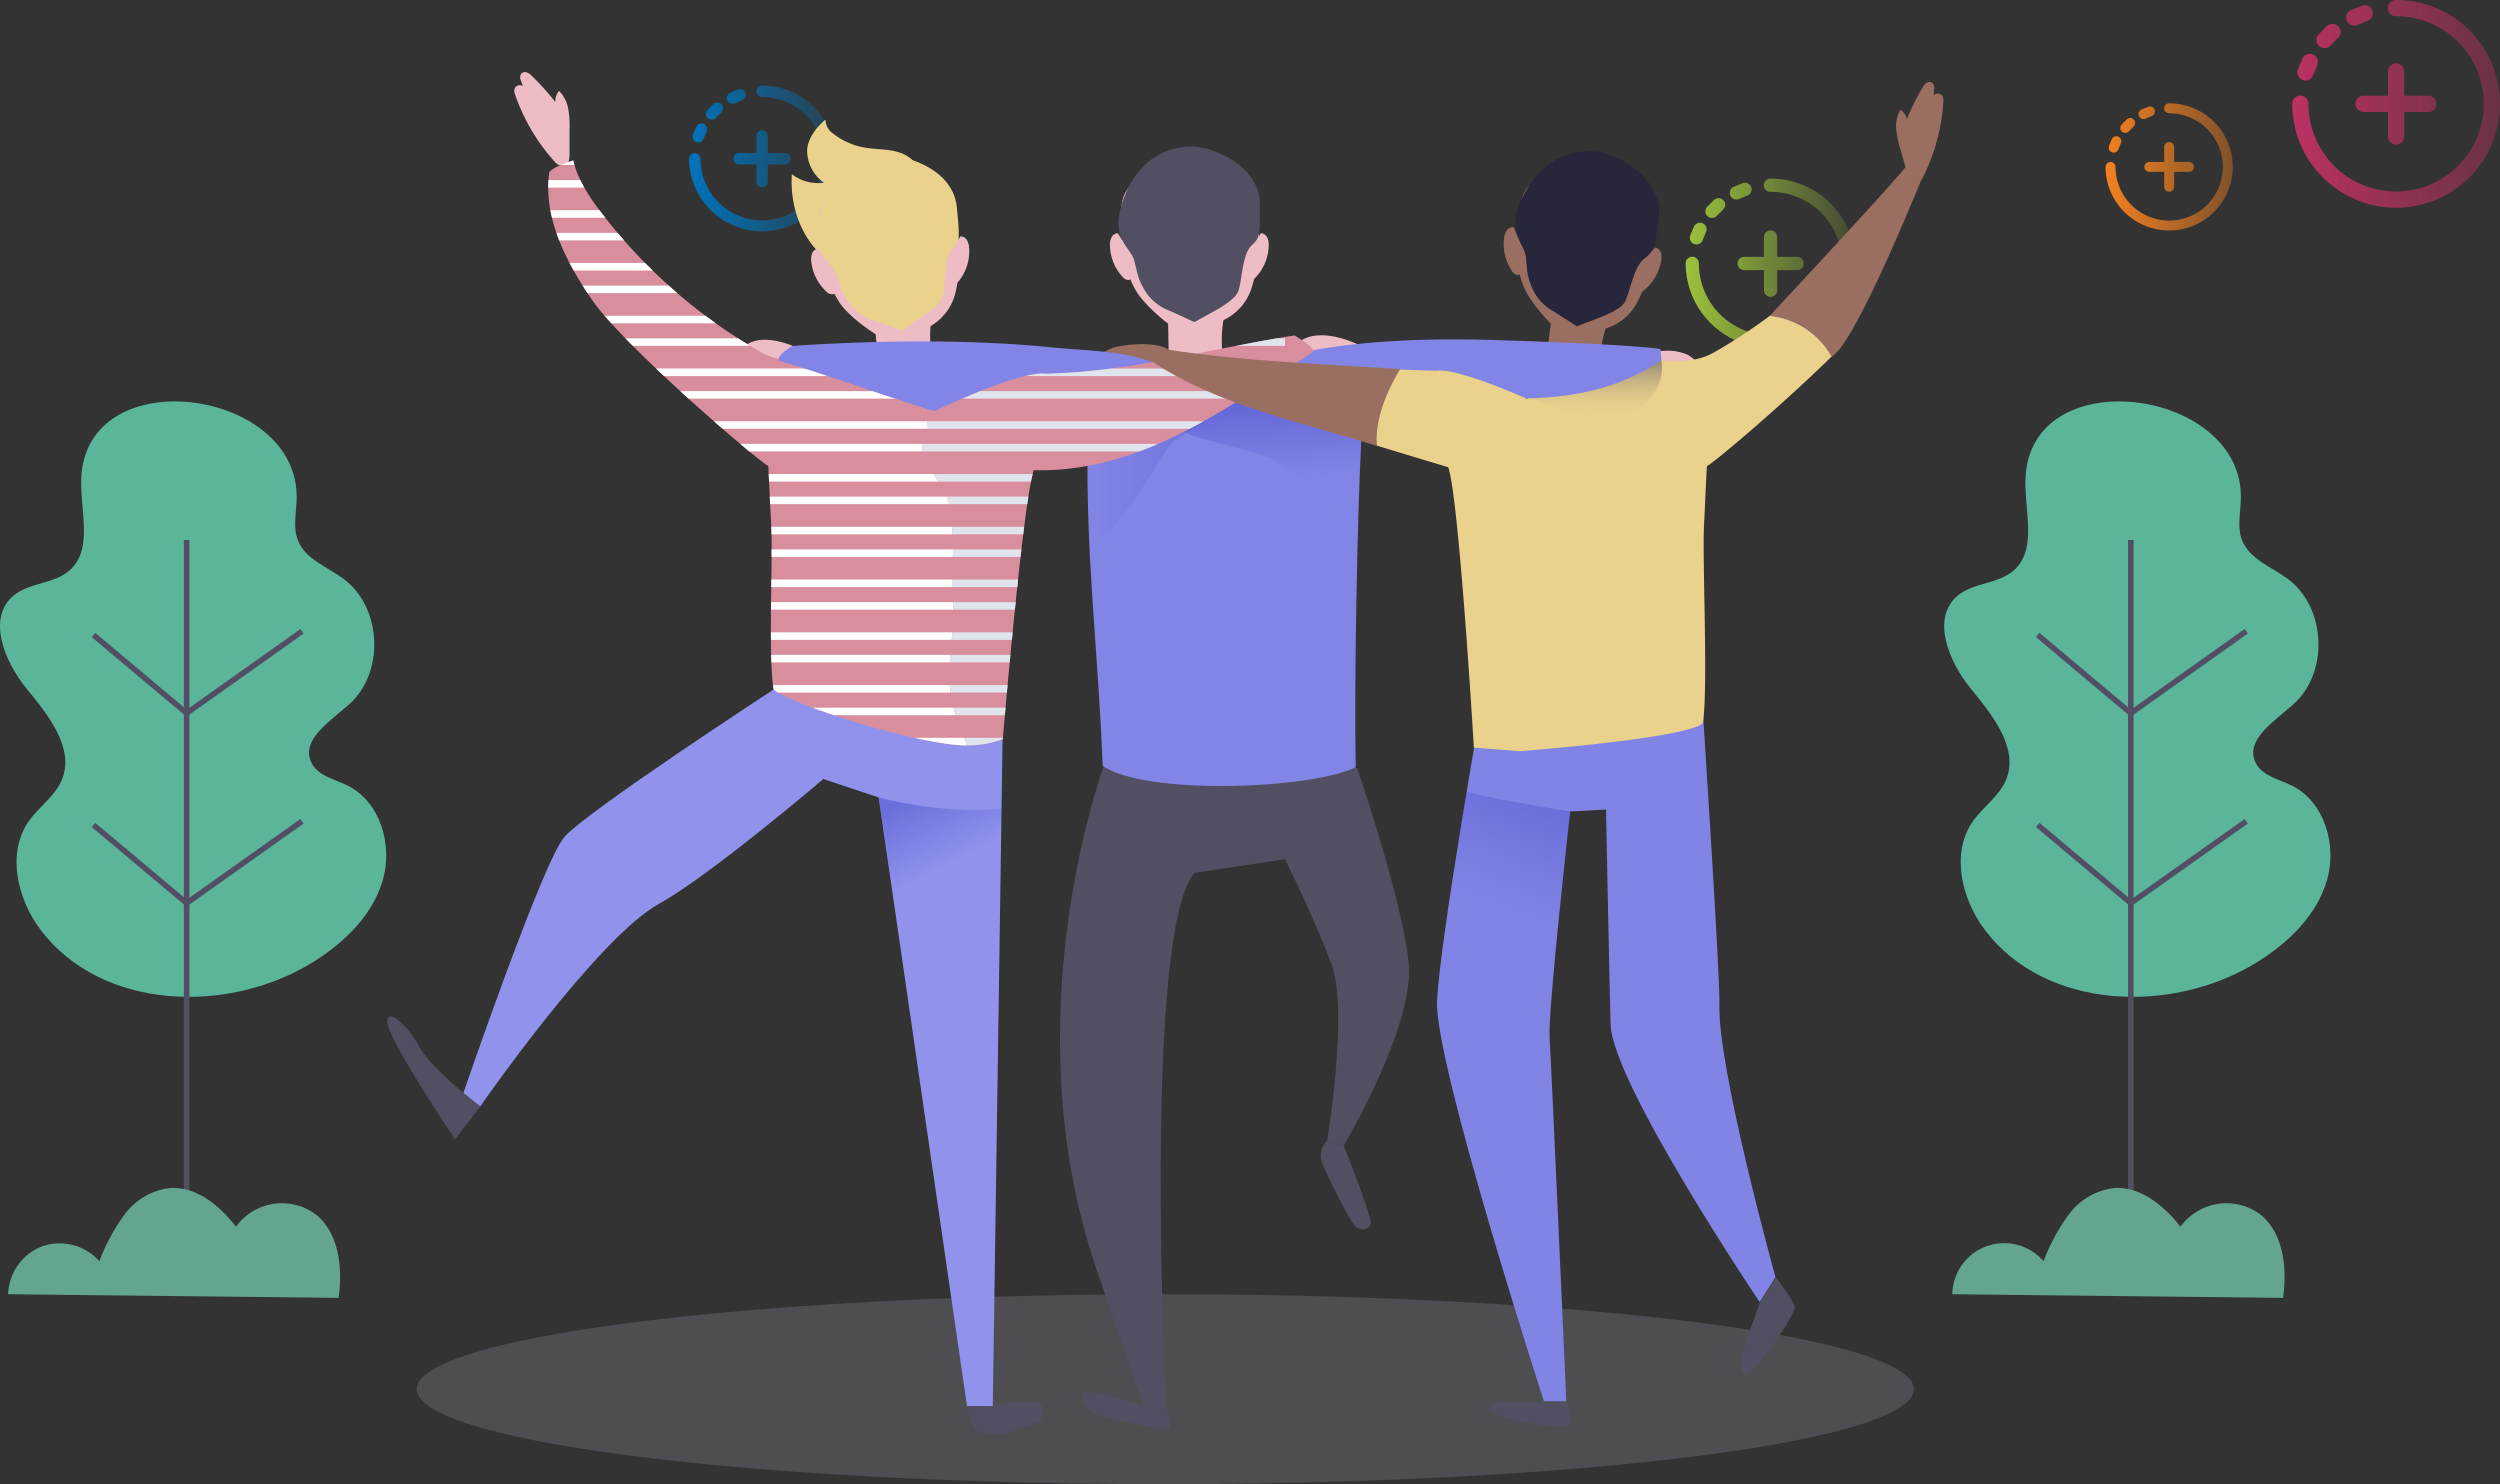 <svg xmlns="http://www.w3.org/2000/svg" xmlns:xlink="http://www.w3.org/1999/xlink" viewBox="0 0 750.056 445.287">
  <rect x="0" y="0" width="750.056" height="445.287" fill="#333333" stroke="none"/>
  <defs>
    <style>
      .cls-1 {
        fill: none;
      }

      .cls-2 {
        fill: #9b6e62;
      }

      .cls-3 {
        fill: #eebcc5;
      }

      .cls-4 {
        fill: url(#linear-gradient);
      }

      .cls-5 {
        fill: url(#linear-gradient-2);
      }

      .cls-6 {
        fill: #ead18c;
      }

      .cls-7 {
        fill: #bcbace;
        opacity: 0.2;
      }

      .cls-8 {
        fill: #28263a;
      }

      .cls-9 {
        fill: #8284e5;
      }

      .cls-10 {
        fill: #9092ec;
      }

      .cls-11 {
        fill: url(#linear-gradient-3);
      }

      .cls-12 {
        fill: #524f63;
      }

      .cls-13 {
        fill: #d98e9d;
      }

      .cls-14 {
        fill: url(#linear-gradient-4);
      }

      .cls-15 {
        clip-path: url(#clip-path);
      }

      .cls-16 {
        fill: #fff;
      }

      .cls-17 {
        fill: #8385e6;
      }

      .cls-18 {
        fill: url(#linear-gradient-5);
      }

      .cls-19 {
        fill: url(#linear-gradient-6);
      }

      .cls-20 {
        clip-path: url(#clip-path-2);
      }

      .cls-21 {
        fill: #e0e4ed;
      }

      .cls-22 {
        fill: url(#linear-gradient-7);
      }

      .cls-23 {
        fill: #5bb59b;
      }

      .cls-24 {
        fill: #63a590;
      }

      .cls-25 {
        fill: url(#linear-gradient-8);
      }

      .cls-26 {
        fill: url(#linear-gradient-9);
      }
    </style>
    <linearGradient id="linear-gradient" y1="0.504" x2="1" y2="0.504" gradientUnits="objectBoundingBox">
      <stop offset="0" stop-color="#0073bc"/>
      <stop offset="1" stop-color="#0073bc" stop-opacity="0.22"/>
    </linearGradient>
    <linearGradient id="linear-gradient-2" y1="0.504" x2="1" y2="0.504" gradientUnits="objectBoundingBox">
      <stop offset="0" stop-color="#9cc23c"/>
      <stop offset="1" stop-color="#9cc23c" stop-opacity="0.149"/>
    </linearGradient>
    <linearGradient id="linear-gradient-3" x1="0.556" y1="0.258" x2="0.481" y2="-0.058" gradientUnits="objectBoundingBox">
      <stop offset="0" stop-color="#484ec2" stop-opacity="0"/>
      <stop offset="1" stop-color="#444bcc" stop-opacity="0.502"/>
    </linearGradient>
    <linearGradient id="linear-gradient-4" x1="0.511" y1="1.136" x2="0.496" y2="-0.119" gradientUnits="objectBoundingBox">
      <stop offset="0" stop-color="#ead18c" stop-opacity="0"/>
      <stop offset="1" stop-color="#524f63" stop-opacity="0.702"/>
    </linearGradient>
    <clipPath id="clip-path">
      <path id="Pfad_33190" data-name="Pfad 33190" class="cls-1" d="M226.494,223.538c-12.99.453-53.218-12.2-58.2-16.762-1.676-10.057-.151-39.289-.721-49.48-.318-5.448-.57-12.085-.872-17.533-4.207-2.464-43.714-36.406-53.051-50.117-7.677-11.281-14.6-24.606-12.638-38.1,1.559-1.676,5.029-2.782,7.174-3.486,1.391,5.867,4.844,11.012,8.515,15.789a160.359,160.359,0,0,0,47.771,41.72c9.873,5.615,22.779.939,34.026-.62,5.833-.821,11.733,2.665,16.762,5.582,6.034,3.453,5.833,13.225,6.7,20.114,2.112,17.432,2.833,35,3.553,52.548C226.276,201.161,225.756,205.637,226.494,223.538Z" transform="translate(-100.679 -48.06)"/>
    </clipPath>
    <linearGradient id="linear-gradient-5" x1="0.54" y1="0.599" x2="0.495" y2="0.07" xlink:href="#linear-gradient-3"/>
    <linearGradient id="linear-gradient-6" x1="0" y1="0.5" x2="0.999" y2="0.5" xlink:href="#linear-gradient-3"/>
    <clipPath id="clip-path-2">
      <path id="Pfad_33196" data-name="Pfad 33196" class="cls-1" d="M181.2,202.36a28.847,28.847,0,0,0,10.56-1.861s6.051-71.422,9.3-80.674c31.462.788,57.627-18.153,83.808-35.552.134-1.676-4.09-3.838-5.481-4.894-26.685,4.09-47.855,10.811-74.841,11.5-6.235-.972-27.389,8.28-33.021,11.163-5.28,2.7-.536,2.229-3.034,7.61-3.57,7.677,5.381,12.135,7.14,20.416,1.911,9.018.788,18.438,1.19,27.606C177.665,176.413,171.714,182.33,181.2,202.36Z" transform="translate(-167.663 -79.38)"/>
    </clipPath>
    <linearGradient id="linear-gradient-7" x1="0.473" y1="0.646" x2="0.693" y2="-0.168" xlink:href="#linear-gradient-3"/>
    <linearGradient id="linear-gradient-8" y1="0.504" x2="1" y2="0.504" gradientUnits="objectBoundingBox">
      <stop offset="0" stop-color="#f48120"/>
      <stop offset="1" stop-color="#f48120" stop-opacity="0.4"/>
    </linearGradient>
    <linearGradient id="linear-gradient-9" y1="0.504" x2="1" y2="0.504" gradientUnits="objectBoundingBox">
      <stop offset="0" stop-color="#bb3163"/>
      <stop offset="1" stop-color="#bb3163" stop-opacity="0.4"/>
    </linearGradient>
  </defs>
  <g id="Gruppe_961" data-name="Gruppe 961" transform="translate(-275.271 -12887.42)">
    <g id="Gruppe_955" data-name="Gruppe 955">
      <path id="Pfad_33169" data-name="Pfad 33169" class="cls-2" d="M276.495,64.056c-.939-1.676-.972-2.363-1.911-4.056a2.363,2.363,0,0,0-2.045,1.106,5.146,5.146,0,0,0-.738,2.313,14.2,14.2,0,0,0,2.363,9.705,2.364,2.364,0,0,0,1.592,1.224c1.224.1,1.861-1.425,1.978-2.632a16.175,16.175,0,0,0-.972-7.14" transform="translate(454.714 12895.57)"/>
      <path id="Pfad_33172" data-name="Pfad 33172" class="cls-2" d="M344.966,60.287c-.553-1.978-1.123-3.939-1.676-5.917a30.385,30.385,0,0,1-1.307-6.068,10.057,10.057,0,0,1,1.24-5.984,4.71,4.71,0,0,1,1.961,2.849,71.516,71.516,0,0,1,4.593-9.3A4.107,4.107,0,0,1,351,34.323a1.542,1.542,0,0,1,1.844,0,2.364,2.364,0,0,1,.486,2.028l-.134,1.676a1.676,1.676,0,0,1,2.715.335,3.353,3.353,0,0,1,.2,1.676,58.516,58.516,0,0,1-5.984,22.327,5.93,5.93,0,0,1-.687,1.123,2.7,2.7,0,0,1-2.648.771C345.854,63.891,345.234,61.209,344.966,60.287Z" transform="translate(502.2 12878.002)"/>
      <path id="Pfad_33173" data-name="Pfad 33173" class="cls-3" d="M111.17,58.046V51.894a29.535,29.535,0,0,0-.386-6.2,10.057,10.057,0,0,0-2.766-5.414,4.777,4.777,0,0,0-1.106,3.352A70.4,70.4,0,0,0,99.973,35.9,4.274,4.274,0,0,0,98.4,34.747a1.576,1.576,0,0,0-1.794.436,2.38,2.38,0,0,0,0,2.1l.57,1.542a1.676,1.676,0,0,0-2.548,1.039,3.352,3.352,0,0,0,.268,1.676,58.347,58.347,0,0,0,11.733,19.879,4.559,4.559,0,0,0,.972.905,2.648,2.648,0,0,0,2.749,0C111.3,61.75,111.17,59,111.17,58.046Z" transform="translate(334.973 12874.416)"/>
      <path id="Pfad_33198" data-name="Pfad 33198" class="cls-3" d="M205.968,64.825c-1.157-1.542-1.291-2.213-2.464-3.755a2.363,2.363,0,0,0-1.877,1.391,5.28,5.28,0,0,0-.4,2.4,14.4,14.4,0,0,0,3.721,9.269,2.38,2.38,0,0,0,1.76.989c1.207,0,1.676-1.676,1.576-2.9a15.94,15.94,0,0,0-1.978-6.923" transform="translate(407.054 12896.294)"/>
      <path id="Pfad_33199" data-name="Pfad 33199" class="cls-3" d="M227.715,64.825c1.157-1.542,1.291-2.213,2.464-3.755a2.363,2.363,0,0,1,1.877,1.391,5.28,5.28,0,0,1,.4,2.4,14.314,14.314,0,0,1-3.721,9.269,2.38,2.38,0,0,1-1.676.989c-1.207,0-1.676-1.676-1.576-2.9a15.94,15.94,0,0,1,1.978-6.923" transform="translate(423.457 12896.294)"/>
      <path id="button" class="cls-4" d="M43.867,21.934A21.934,21.934,0,0,1,0,21.934a1.714,1.714,0,0,1,3.427,0A18.506,18.506,0,1,0,21.934,3.427a1.714,1.714,0,0,1,0-3.427A21.922,21.922,0,0,1,43.867,21.934ZM13.743,5.295l2.216-.918a1.714,1.714,0,1,0-1.312-3.166l-2.216.918a1.714,1.714,0,1,0,1.312,3.166ZM8,9.7,9.7,8A1.714,1.714,0,1,0,7.272,5.576l-1.7,1.7A1.714,1.714,0,0,0,8,9.7ZM2.138,16.887a1.714,1.714,0,0,0,2.239-.927l.918-2.216a1.714,1.714,0,1,0-3.166-1.312l-.918,2.216A1.714,1.714,0,0,0,2.138,16.887Zm19.8-3.521a1.714,1.714,0,0,0-1.714,1.714V20.22H15.079a1.714,1.714,0,1,0,0,3.427H20.22v5.141a1.714,1.714,0,1,0,3.427,0V23.647h5.141a1.714,1.714,0,1,0,0-3.427H23.647V15.079A1.714,1.714,0,0,0,21.934,13.366Z" transform="translate(482 12913.104)"/>
      <path id="button-2" data-name="button" class="cls-5" d="M50.957,25.479A25.479,25.479,0,0,1,0,25.479a1.991,1.991,0,1,1,3.981,0,21.5,21.5,0,1,0,21.5-21.5,1.991,1.991,0,1,1,0-3.981A25.465,25.465,0,0,1,50.957,25.479ZM15.964,6.151l2.575-1.067a1.991,1.991,0,1,0-1.524-3.678L14.441,2.473a1.991,1.991,0,0,0,1.524,3.678ZM9.292,11.263l1.971-1.971A1.991,1.991,0,1,0,8.448,6.477L6.477,8.448a1.991,1.991,0,0,0,2.815,2.815ZM2.483,19.616a1.991,1.991,0,0,0,2.6-1.077l1.067-2.575a1.991,1.991,0,0,0-3.678-1.524L1.406,17.015A1.991,1.991,0,0,0,2.483,19.616Zm23-4.09a1.99,1.99,0,0,0-1.991,1.991v5.972H17.516a1.991,1.991,0,0,0,0,3.981h5.972v5.972a1.991,1.991,0,1,0,3.981,0V27.469h5.972a1.991,1.991,0,1,0,0-3.981H27.469V17.516A1.99,1.99,0,0,0,25.479,15.526Z" transform="translate(781 12941)"/>
      <path id="Pfad_33202" data-name="Pfad 33202" class="cls-6" d="M182.875,57.931c.134-3.57-3.2-6.4-6.621-7.425s-7.107-.771-10.61-1.458a20.834,20.834,0,0,1-8.833-4.04,4.928,4.928,0,0,1-2.38-4.257c-2.833,2.3-5.682,6.068-5.531,9.705a12.035,12.035,0,0,0,5.029,9.236,13.074,13.074,0,0,1-9.621-2.565c-.57,9.4,2.565,18.84,9.705,24.975a14.834,14.834,0,0,0,7.023,3.721,16.276,16.276,0,0,0,8.012-1.073,44.988,44.988,0,0,0,8.381-3.922,21.438,21.438,0,0,0,8.8-8.9C188.021,68.122,185.875,60.981,182.875,57.931Z" transform="translate(368.531 12882.554)"/>
      <g id="Gruppe_933" data-name="Gruppe 933" transform="translate(0 -76)">
        <ellipse id="Ellipse_103" data-name="Ellipse 103" class="cls-7" cx="224.606" cy="28.495" rx="224.606" ry="28.495" transform="translate(400.283 13351.718)"/>
        <path id="Pfad_33167" data-name="Pfad 33167" class="cls-2" d="M280.227,116.921a26.819,26.819,0,0,0,7.409,3.352c2.732.369,5.5.235,8.247.453,2.8-2.581,3.352-6.872,3.2-10.677a36.877,36.877,0,0,1,1.676-12.839,15.84,15.84,0,0,0,9.319-7.593,28.077,28.077,0,0,0,2.5-6.051c1.894-6.017,3.688-12.454,2.1-18.572a20.751,20.751,0,0,0-13.946-13.929,30.171,30.171,0,0,0-20.114,1.341C274.26,54.986,275,62.8,274.16,69.6a31.445,31.445,0,0,0,1.961,14.968c2.078,5.028,8.2,11.23,8.2,11.23l-1.911,14.147Z" transform="translate(456.244 12964.767)"/>
        <path id="Pfad_33168" data-name="Pfad 33168" class="cls-8" d="M276.22,59.65c-5.7,11.029.251,14.113.721,18.438s.251,5.934,2.347,10.325a14.717,14.717,0,0,0,6.235,6.185l6.7,4.341,7.073-2.7s5.95-2.179,7.291-4.526c1.676-2.933,2.715-11.012,6.135-13.275,2.833-1.861,2.883-3.235,4.04-11.733,1.676-11.884-12.035-19.192-17.482-20.03C288.758,45.1,280.863,50.749,276.22,59.65Z" transform="translate(456.112 12962.383)"/>
        <path id="Pfad_33170" data-name="Pfad 33170" class="cls-2" d="M298.5,67c1.358-1.358,1.676-1.995,2.967-3.352a2.313,2.313,0,0,1,1.676,1.676,5.18,5.18,0,0,1,0,2.43,14.331,14.331,0,0,1-5.028,8.649,2.414,2.414,0,0,1-1.877.721c-1.19-.251-1.374-1.894-1.14-3.084a15.64,15.64,0,0,1,2.933-6.571" transform="translate(470.474 12974.038)"/>
        <path id="Pfad_33171" data-name="Pfad 33171" class="cls-2" d="M319.3,94.83s40.228-43.061,41.4-45.508,6.436-1.039,6.436-1.039-21.857,55.112-29.266,58.766-8.616,2.665-9.135,2.313S319.3,94.83,319.3,94.83Z" transform="translate(486.9 12963.375)"/>
        <path id="Pfad_33174" data-name="Pfad 33174" class="cls-3" d="M303.021,82.2a14.951,14.951,0,0,1,7.442,1.157,15.688,15.688,0,0,1,4.14,3.6,4.407,4.407,0,0,1,.821,1.106,3.117,3.117,0,0,1-.888,3.5,6.1,6.1,0,0,1-3.554,1.341,18.79,18.79,0,0,1-6.168-.637,14.18,14.18,0,0,1-6.47-2.984c-1.274-1.173-3.051-4.157-1.995-5.967S301.194,82.253,303.021,82.2Z" transform="translate(471.165 12986.511)"/>
        <path id="Pfad_33175" data-name="Pfad 33175" class="cls-9" d="M273.321,145.6s-12.655,71.4-13.543,89.926,32.082,120.2,32.082,120.2h6.7s-4.526-101.676-5.029-109.353,6.152-67.65,6.152-67.65l10.794-.587s.905,46.765,1.358,64.4,44.737,83.373,44.737,83.373l4.744-7.459s-17.5-63.041-16.829-82.048c.268-7.677-5.2-91.284-5.2-91.284s-22.142-1.794-23.466-1.358S273.321,145.6,273.321,145.6Z" transform="translate(446.641 13028.158)"/>
        <path id="Pfad_33176" data-name="Pfad 33176" class="cls-10" d="M178.541,148.822s-56.118,36.591-62.722,44.2S85.48,269.891,85.48,269.891l5.029,4.056s35.065-50.62,53.8-60.929c15.086-8.3,49.2-37.362,49.2-37.362l16.577,5.531,26.517,182.7h7.727l2.933-200.2.1-24.841-8.129-5.029Z" transform="translate(328.799 13021.484)"/>
        <path id="Pfad_33177" data-name="Pfad 33177" class="cls-11" d="M195.613,241.038l1.123-75.6c-18.438,1.793-36.876-3.352-36.876-3.352l11.616,79.97C178.834,241.758,188.59,241.356,195.613,241.038Z" transform="translate(379.092 13040.6)"/>
        <path id="Pfad_33178" data-name="Pfad 33178" class="cls-3" d="M151.5,81.991c-.872-.386-7.694-3.1-12.4-1.123s-5.347,5.347-5.029,5.833,3.721,4.341,3.721,4.341l3.47,2.112,8.2-.738,3.6-5.029Z" transform="translate(361.606 12985.197)"/>
        <path id="Pfad_33179" data-name="Pfad 33179" class="cls-6" d="M331.838,120.979c2.883-1.676,22.41-18.22,37.4-32.87A24.2,24.2,0,0,0,350.661,75.89a158.25,158.25,0,0,1-16.611,10.9c-9.856,5.615-22.762.939-34.009-.62-5.833-.821-11.733,2.665-16.762,5.582-6.051,3.453-5.833,13.225-6.7,20.114-2.1,17.432-2.816,35-3.553,52.548-.738,17.918,2.749,42.055,2.749,42.055s49.849-3.788,54.844-8.381c1.676-10.057-.218-49.464.369-59.655C331.268,133.064,331.52,126.359,331.838,120.979Z" transform="translate(455.539 12982.314)"/>
        <path id="Pfad_33180" data-name="Pfad 33180" class="cls-2" d="M205.04,82.029c-.6.184-5.984,2.95-6.571,3.2-5.28,2.313,3.922.721,3.872,1.173-.352,3.352,4.593,3.822,7.56,5.313,4.576,2.313,14.2.419,13.543-6.4C222.891,79.364,209.163,80.822,205.04,82.029Z" transform="translate(404.093 12985.729)"/>
        <path id="Pfad_33181" data-name="Pfad 33181" class="cls-12" d="M259.763,184.621s-24.925,3.721-27.12,4.073c-15.588,18.287-8.582,159.957-8.582,159.957h-6.7L203.109,307.3c-25.746-75.914,2.5-151.14,2.5-151.14l30.272,5.414h24.405s19.963-5.934,21.237-4.073c0,0,13.409,39.088,15.354,58.079s-19.427,54.894-19.427,54.894l-5.029-1.358s6.5-38.921,1.341-52.866C268.345,201.567,259.763,184.621,259.763,184.621Z" transform="translate(401.013 13036.591)"/>
        <path id="Pfad_33182" data-name="Pfad 33182" class="cls-3" d="M256.521,84.005c.637.419,1.341,1.106,1.073,1.827a1.676,1.676,0,0,1-.888.788,17.147,17.147,0,0,1-4.408,1.19l-9,1.576c-3.269.587-6.856.117-8.381-3.352a4.19,4.19,0,0,1,2.464-5.783C243.044,77.787,251.76,80.871,256.521,84.005Z" transform="translate(429.566 12984.658)"/>
        <path id="Pfad_33183" data-name="Pfad 33183" class="cls-3" d="M167.112,119.782a26.819,26.819,0,0,0,7.962,1.509c2.749-.268,5.414-1.039,8.146-1.441,2.129-3.151,1.676-7.442.67-11.13a36.992,36.992,0,0,1-1.274-12.89,15.857,15.857,0,0,0,7.358-9.571,29.1,29.1,0,0,0,.955-6.369c.469-6.3.754-12.974-2.2-18.572a20.751,20.751,0,0,0-16.762-10.375,30.171,30.171,0,0,0-19.293,5.9c-5.582,3.956-3.084,11.415-2.363,18.22a31.445,31.445,0,0,0,5.3,14.147c3.168,4.442,10.526,9.068,10.526,9.068l1.492,14.18Z" transform="translate(371.84 12965.426)"/>
        <path id="Pfad_33184" data-name="Pfad 33184" class="cls-6" d="M149.662,65.117c-3.034,12.052,3.47,13.678,4.894,17.751s1.676,5.732,4.643,9.521A14.8,14.8,0,0,0,166.691,97l7.492,2.682,6.235-4.207s5.3-3.486,6.068-6.084c.955-3.235.117-11.348,2.933-14.314,2.33-2.464,2.062-3.822,1.274-12.32C189.571,50.8,174.586,46.8,169.088,47.233,158.545,48.088,152.126,55.362,149.662,65.117Z" transform="translate(371.657 12962.916)"/>
        <path id="Pfad_33185" data-name="Pfad 33185" class="cls-3" d="M152.438,67.353c-1.307-1.425-1.492-2.078-2.782-3.5a2.3,2.3,0,0,0-1.676,1.542,5.4,5.4,0,0,0-.184,2.43,14.365,14.365,0,0,0,4.509,8.9,2.414,2.414,0,0,0,1.844.821c1.207-.184,1.475-1.81,1.307-3.017a15.773,15.773,0,0,0-2.565-6.7" transform="translate(370.892 12974.173)"/>
        <path id="Pfad_33186" data-name="Pfad 33186" class="cls-3" d="M173.875,65.6c1.022-1.676,1.106-2.313,2.129-3.956A2.33,2.33,0,0,1,178,62.864a5.129,5.129,0,0,1,.6,2.347,14.18,14.18,0,0,1-2.883,9.554,2.38,2.38,0,0,1-1.676,1.14c-1.224,0-1.777-1.525-1.827-2.732a15.773,15.773,0,0,1,1.358-7.073" transform="translate(387.438 12972.679)"/>
        <path id="Pfad_33187" data-name="Pfad 33187" class="cls-3" d="M216.37,117.608a26.986,26.986,0,0,0,7.794,2.213c2.766,0,5.481-.553,8.23-.738,2.4-2.95,2.3-7.275,1.676-11.012a36.875,36.875,0,0,1-.134-12.957A15.957,15.957,0,0,0,242.1,86.28a29.482,29.482,0,0,0,1.509-6.269c1.022-6.235,1.877-12.856-.553-18.689a20.768,20.768,0,0,0-15.789-11.733,30,30,0,0,0-19.728,4.174c-5.934,3.453-4.09,11.1-3.956,17.952a31.176,31.176,0,0,0,4.073,14.532c2.782,4.71,9.688,9.956,9.688,9.956l.235,14.264Z" transform="translate(408.402 12964.348)"/>
        <path id="Pfad_33188" data-name="Pfad 33188" class="cls-13" d="M226.494,223.538c-12.99.453-53.218-12.2-58.2-16.762-1.676-10.057-.151-39.289-.721-49.48-.318-5.448-.57-12.085-.872-17.533-4.207-2.464-43.714-36.406-53.051-50.117-7.677-11.281-14.6-24.606-12.638-38.1,1.559-1.676,5.029-2.782,7.174-3.486,1.391,5.867,4.844,11.012,8.515,15.789a160.359,160.359,0,0,0,47.771,41.72c9.873,5.615,22.779.939,34.026-.62,5.833-.821,11.733,2.665,16.762,5.582,6.034,3.453,5.833,13.225,6.7,20.114,2.112,17.432,2.833,35,3.553,52.548C226.276,201.161,225.756,205.637,226.494,223.538Z" transform="translate(339.076 12963.497)"/>
        <path id="Pfad_33189" data-name="Pfad 33189" class="cls-14" d="M318.38,83.79s2.347,9.169-8.129,15.27S279.157,95.2,279.157,95.2l-6.587-6.7Z" transform="translate(455.303 12987.656)"/>
        <g id="Gruppe_931" data-name="Gruppe 931" class="cls-15" transform="translate(439.755 13011.557)">
          <rect id="Rechteck_703" data-name="Rechteck 703" class="cls-16" width="238.938" height="2.263" transform="translate(-17.9 -0.905)"/>
          <rect id="Rechteck_704" data-name="Rechteck 704" class="cls-16" width="238.938" height="2.263" transform="translate(-17.9 5.883)"/>
          <rect id="Rechteck_705" data-name="Rechteck 705" class="cls-16" width="238.938" height="2.263" transform="translate(-17.9 14.935)"/>
          <rect id="Rechteck_706" data-name="Rechteck 706" class="cls-16" width="238.938" height="2.263" transform="translate(-17.9 21.723)"/>
          <rect id="Rechteck_707" data-name="Rechteck 707" class="cls-16" width="238.938" height="2.263" transform="translate(-17.9 30.758)"/>
          <rect id="Rechteck_708" data-name="Rechteck 708" class="cls-16" width="238.938" height="2.263" transform="translate(-17.9 37.546)"/>
          <rect id="Rechteck_709" data-name="Rechteck 709" class="cls-16" width="238.938" height="2.263" transform="translate(-17.9 46.597)"/>
          <rect id="Rechteck_710" data-name="Rechteck 710" class="cls-16" width="238.938" height="2.263" transform="translate(-17.9 53.369)"/>
          <rect id="Rechteck_711" data-name="Rechteck 711" class="cls-16" width="238.938" height="2.263" transform="translate(-17.9 62.42)"/>
          <rect id="Rechteck_712" data-name="Rechteck 712" class="cls-16" width="238.938" height="2.263" transform="translate(-17.9 69.209)"/>
          <rect id="Rechteck_713" data-name="Rechteck 713" class="cls-16" width="238.938" height="2.263" transform="translate(-17.9 78.244)"/>
          <rect id="Rechteck_714" data-name="Rechteck 714" class="cls-16" width="238.938" height="2.263" transform="translate(-17.9 85.032)"/>
          <rect id="Rechteck_715" data-name="Rechteck 715" class="cls-16" width="238.938" height="2.263" transform="translate(-17.9 94.083)"/>
          <rect id="Rechteck_716" data-name="Rechteck 716" class="cls-16" width="238.938" height="2.263" transform="translate(-17.9 100.855)"/>
          <rect id="Rechteck_717" data-name="Rechteck 717" class="cls-16" width="238.938" height="2.263" transform="translate(-17.9 109.906)"/>
          <rect id="Rechteck_718" data-name="Rechteck 718" class="cls-16" width="238.938" height="2.263" transform="translate(-17.9 116.695)"/>
          <rect id="Rechteck_719" data-name="Rechteck 719" class="cls-16" width="238.938" height="2.263" transform="translate(-17.9 125.729)"/>
          <rect id="Rechteck_720" data-name="Rechteck 720" class="cls-16" width="238.938" height="2.263" transform="translate(-17.9 132.518)"/>
          <rect id="Rechteck_721" data-name="Rechteck 721" class="cls-16" width="238.938" height="2.263" transform="translate(-17.9 141.569)"/>
          <rect id="Rechteck_722" data-name="Rechteck 722" class="cls-16" width="238.938" height="2.263" transform="translate(-17.9 148.341)"/>
          <rect id="Rechteck_723" data-name="Rechteck 723" class="cls-16" width="238.938" height="2.263" transform="translate(-17.9 157.392)"/>
          <rect id="Rechteck_724" data-name="Rechteck 724" class="cls-16" width="238.938" height="2.263" transform="translate(-17.9 164.181)"/>
          <rect id="Rechteck_725" data-name="Rechteck 725" class="cls-16" width="238.938" height="2.263" transform="translate(-17.9 173.215)"/>
          <rect id="Rechteck_726" data-name="Rechteck 726" class="cls-16" width="238.938" height="2.263" transform="translate(-17.9 180.004)"/>
        </g>
        <path id="Pfad_33191" data-name="Pfad 33191" class="cls-12" d="M204.118,61.672c-4.09,11.733,2.246,13.929,3.352,18.119s1.09,5.833,3.788,9.889a14.767,14.767,0,0,0,6.99,5.213l7.241,3.352,6.571-3.621s5.582-3.017,6.571-5.531c1.24-3.151,1.123-11.3,4.19-14,2.531-2.246,2.38-3.621,2.33-12.169,0-11.985-14.633-17.3-20.114-17.348C214.46,45.5,207.42,52.168,204.118,61.672Z" transform="translate(408.099 12961.819)"/>
        <path id="Pfad_33192" data-name="Pfad 33192" class="cls-17" d="M315.109,208.487c-14.18,6.7-63.041,8.381-75.914-.436-1.358-35.2-5.146-62.689-4.492-97.888-4.308.168-7.241-.654-11.532-1.056-26.148-2.464-55.833-15.287-81.06-22.611-.838.134.151-2.347,4.09-4.459,24.371-1.676,53.386-2.045,77.69.453,7.308.738,14.683.855,21.908,2.179s14.449,4.006,19.695,9.135c2.7.285,5.029.151,7.761.436,6.537-6.2,29.886-15.538,82.786-13.979,14.583.419,42.558,1.509,50.52,2.715,0,2.2.218,1.123.218,3.352-9.437,6.621-22.544,11.079-39.222,11.415-20.315.4-37.161,8.884-50.771,12.353C315.561,133.931,314.623,183.864,315.109,208.487Z" transform="translate(366.904 12985.152)"/>
        <path id="Pfad_33193" data-name="Pfad 33193" class="cls-18" d="M280.312,94.852a220.115,220.115,0,0,0-52.967-3.8c-6.789.5-21.505-1.676-15.086,6.369,4.643,5.783,26.115,8.046,32.283,12.018,8.381,5.347,15.622,18.337,24.656,22.377.285-11.18.654-21.388,1.039-28.981,4.894-1.24,10.208-3.134,15.94-5.029a9.89,9.89,0,0,0-5.867-2.95Z" transform="translate(413.451 12992.383)"/>
        <path id="Pfad_33194" data-name="Pfad 33194" class="cls-19" d="M233.744,89.691a229.633,229.633,0,0,0-36.473,16.544c-.2,11.2,0,21.606.536,31.747,8.817-3.939,22.595-29.165,24.472-30.942,3.352-3.185,31.361-18.036,23.466-20.315a7.945,7.945,0,0,0-4.526.486c-1.207.369-2.38.788-3.57,1.173a19.313,19.313,0,0,0-1.777,1.458C235.119,89.758,234.432,89.724,233.744,89.691Z" transform="translate(404.336 12989.55)"/>
        <path id="Pfad_33195" data-name="Pfad 33195" class="cls-13" d="M181.2,202.36a28.847,28.847,0,0,0,10.56-1.861s6.051-71.422,9.3-80.674c31.462.788,57.627-18.153,83.808-35.552.134-1.676-4.09-3.838-5.481-4.894-26.685,4.09-47.855,10.811-74.841,11.5-6.235-.972-27.389,8.28-33.021,11.163-5.28,2.7-.536,2.229-3.034,7.61-3.57,7.677,5.381,12.135,7.14,20.416,1.911,9.018.788,18.438,1.19,27.606C177.665,176.413,171.714,182.33,181.2,202.36Z" transform="translate(384.368 12984.674)"/>
        <g id="Gruppe_932" data-name="Gruppe 932" class="cls-20" transform="translate(552.031 13064.055)">
          <rect id="Rechteck_727" data-name="Rechteck 727" class="cls-21" width="238.938" height="2.263" transform="translate(-130.176 -53.403)"/>
          <rect id="Rechteck_728" data-name="Rechteck 728" class="cls-21" width="238.938" height="2.263" transform="translate(-130.176 -46.614)"/>
          <rect id="Rechteck_729" data-name="Rechteck 729" class="cls-21" width="238.938" height="2.263" transform="translate(-130.176 -37.563)"/>
          <rect id="Rechteck_730" data-name="Rechteck 730" class="cls-21" width="238.938" height="2.263" transform="translate(-130.176 -30.774)"/>
          <rect id="Rechteck_731" data-name="Rechteck 731" class="cls-21" width="238.938" height="2.263" transform="translate(-130.176 -21.74)"/>
          <rect id="Rechteck_732" data-name="Rechteck 732" class="cls-21" width="238.938" height="2.263" transform="translate(-130.176 -14.951)"/>
          <rect id="Rechteck_733" data-name="Rechteck 733" class="cls-21" width="238.938" height="2.263" transform="translate(-130.176 -5.9)"/>
          <rect id="Rechteck_734" data-name="Rechteck 734" class="cls-21" width="238.938" height="2.263" transform="translate(-130.176 0.872)"/>
          <rect id="Rechteck_735" data-name="Rechteck 735" class="cls-21" width="238.938" height="2.263" transform="translate(-130.176 9.923)"/>
          <rect id="Rechteck_736" data-name="Rechteck 736" class="cls-21" width="238.938" height="2.263" transform="translate(-130.176 16.711)"/>
          <rect id="Rechteck_737" data-name="Rechteck 737" class="cls-21" width="238.938" height="2.263" transform="translate(-130.176 25.746)"/>
          <rect id="Rechteck_738" data-name="Rechteck 738" class="cls-21" width="238.938" height="2.263" transform="translate(-130.176 32.534)"/>
          <rect id="Rechteck_739" data-name="Rechteck 739" class="cls-21" width="238.938" height="2.263" transform="translate(-130.176 41.586)"/>
          <rect id="Rechteck_740" data-name="Rechteck 740" class="cls-21" width="238.938" height="2.263" transform="translate(-130.176 48.357)"/>
          <rect id="Rechteck_741" data-name="Rechteck 741" class="cls-21" width="238.938" height="2.263" transform="translate(-130.176 57.409)"/>
          <rect id="Rechteck_742" data-name="Rechteck 742" class="cls-21" width="238.938" height="2.263" transform="translate(-130.176 64.197)"/>
          <rect id="Rechteck_743" data-name="Rechteck 743" class="cls-21" width="238.938" height="2.263" transform="translate(-130.176 73.232)"/>
          <rect id="Rechteck_744" data-name="Rechteck 744" class="cls-21" width="238.938" height="2.263" transform="translate(-130.176 80.02)"/>
          <rect id="Rechteck_745" data-name="Rechteck 745" class="cls-21" width="238.938" height="2.263" transform="translate(-130.176 89.072)"/>
          <rect id="Rechteck_746" data-name="Rechteck 746" class="cls-21" width="238.938" height="2.263" transform="translate(-130.176 95.843)"/>
          <rect id="Rechteck_747" data-name="Rechteck 747" class="cls-21" width="238.938" height="2.263" transform="translate(-130.176 104.895)"/>
          <rect id="Rechteck_748" data-name="Rechteck 748" class="cls-21" width="238.938" height="2.263" transform="translate(-130.176 111.683)"/>
          <rect id="Rechteck_749" data-name="Rechteck 749" class="cls-21" width="238.938" height="2.263" transform="translate(-130.176 120.718)"/>
          <rect id="Rechteck_750" data-name="Rechteck 750" class="cls-21" width="238.938" height="2.263" transform="translate(-130.176 127.506)"/>
        </g>
        <path id="Pfad_33197" data-name="Pfad 33197" class="cls-6" d="M292.357,200.05l-13.828-1.073s-4.442-74.874-7.694-84.127c-4.291-1.274-21.421-6.47-21.421-6.47l-.721-3.721a17.952,17.952,0,0,1,4.09-15.22l3.57-4.04s-4.073.117,10.9.5c6.235-.972,27.389,8.28,33.021,11.163,5.28,2.7.536,2.229,3.034,7.61,3.57,7.677-5.4,12.135-7.141,20.416-1.911,9.018-.8,18.438-1.19,27.606C294.234,171.438,292.357,200.05,292.357,200.05Z" transform="translate(438.935 12988.745)"/>
        <path id="Pfad_33200" data-name="Pfad 33200" class="cls-12" d="M99.761,228.3,92.2,238.17S71.87,207.9,71.87,202.971s6.7,1.81,9.487,7.241,13.409,14.08,13.409,14.08Z" transform="translate(319.596 13067.085)"/>
        <path id="Pfad_33201" data-name="Pfad 33201" class="cls-2" d="M283.308,87.733c-21.79-1.425-46.447-2.28-69.427-5.783-1.928.117-5.414,1.559-5.28,3.352,20.114,13.409,45.106,18.438,67.7,25.478C275.548,101.628,280.744,91.906,283.308,87.733Z" transform="translate(412.047 12986.412)"/>
        <path id="Pfad_33203" data-name="Pfad 33203" class="cls-12" d="M175.67,271.542a20.3,20.3,0,0,0,2.347,6.7c1.324,2.028,8.029,1.911,8.632,1.676s10.795-3.721,10.795-3.721,2.514-5.28-1.19-5.883-12.856,1.257-12.856,1.257Z" transform="translate(389.782 13113.699)"/>
        <path id="Pfad_33204" data-name="Pfad 33204" class="cls-12" d="M221.357,272.656s1.576,5.029,1.123,6.554-21.908-3.855-22.578-4.073-6.1-6.1-2.263-6.554,16.946,4.073,16.946,4.073Z" transform="translate(403.717 13112.586)"/>
        <path id="Pfad_33205" data-name="Pfad 33205" class="cls-12" d="M240.869,223.55a6.068,6.068,0,0,0-1.81,5.649c.905,3.168,8.582,18.3,10.158,19.879s4.526,1.358,4.744-.905-8.129-23.265-8.129-23.265Z" transform="translate(432.562 13082.157)"/>
        <path id="Pfad_33206" data-name="Pfad 33206" class="cls-12" d="M292.386,270.19s1.576,5.029.905,7.006-24.405-2.045-24.17-4.526,3.352-2.481,6.537-2.263,9.956-.218,9.956-.218Z" transform="translate(452.97 13113.693)"/>
        <path id="Pfad_33207" data-name="Pfad 33207" class="cls-12" d="M324.69,248s5.2,6.554,5.649,8.8-12.873,21.237-14.683,20.349-1.81-4.073-1.14-6.336,5.431-15.354,5.431-15.354Z" transform="translate(483.387 13098.689)"/>
        <path id="Pfad_33208" data-name="Pfad 33208" class="cls-22" d="M261.5,199.052c7.492,4.241,22.36,12.622,32.082,17.9,1.777-20.265,5.029-49.983,5.029-49.983s-20.818-3.185-31.143-5.9C265.506,172.971,263.243,186.95,261.5,199.052Z" transform="translate(447.818 13039.91)"/>
        <path id="Pfad_33209" data-name="Pfad 33209" class="cls-23" d="M27.057,112.474C26,122.7,31.1,135.27,23.3,141.991,18.626,146,11.284,145.511,6.541,149.5c-7.928,6.7-2.682,19.695,3.889,27.741s14.666,18,10.627,27.606c-2.078,4.861-6.839,7.962-9.873,12.27-6.7,9.588-3.486,23.3,3.57,32.652,18.2,24.07,56.3,25.511,81.9,9.521,9.269-5.8,17.7-13.979,20.751-24.489s-.754-23.466-10.543-28.344c-3.973-1.961-9.051-2.95-10.929-6.956-3.218-6.856,5.816-12.437,11.448-17.5,10.627-9.571,9.755-28.947-1.676-37.513-4.861-3.637-11.415-5.867-13.711-11.482-1.676-3.973-.5-8.381-.436-12.772C92.143,87.684,30.51,78.951,27.057,112.474Z" transform="translate(272.723 12992.663)"/>
        <rect id="Rechteck_751" data-name="Rechteck 751" class="cls-12" width="1.676" height="216.226" transform="translate(330.42 13125.436)"/>
        <path id="Pfad_33210" data-name="Pfad 33210" class="cls-12" d="M47.388,158.246,18.96,134.36l1.073-1.274,27.439,23.047,34.11-24.2.972,1.358Z" transform="translate(283.82 13020.207)"/>
        <path id="Pfad_33211" data-name="Pfad 33211" class="cls-12" d="M47.388,192.246,18.96,168.36l1.073-1.274,27.439,23.047,34.11-24.2.972,1.358Z" transform="translate(283.82 13043.196)"/>
        <path id="Pfad_33212" data-name="Pfad 33212" class="cls-24" d="M4,263.862a15.991,15.991,0,0,1,10.275-14.4,15.974,15.974,0,0,1,17.1,4.492,58.565,58.565,0,0,1,7.56-14.013,19.88,19.88,0,0,1,13.409-7.911c8.029-.671,15.085,5.213,20.03,11.566a17.03,17.03,0,0,1,24.087-3.57c6.906,5.749,7.895,16.007,6.7,24.925Z" transform="translate(273.705 13087.856)"/>
        <path id="Pfad_33213" data-name="Pfad 33213" class="cls-23" d="M375.057,112.474C374,122.7,379.1,135.27,371.3,141.991c-4.677,4.006-12.018,3.52-16.762,7.509-7.928,6.7-2.682,19.695,3.889,27.741s14.666,18,10.627,27.606c-2.078,4.861-6.839,7.962-9.873,12.27-6.7,9.588-3.486,23.3,3.57,32.652,18.2,24.07,56.3,25.511,81.9,9.521,9.269-5.8,17.7-13.979,20.751-24.489s-.754-23.466-10.543-28.344c-3.972-1.961-9.051-2.95-10.929-6.956-3.218-6.856,5.816-12.437,11.448-17.5,10.627-9.571,9.755-28.947-1.676-37.513-4.861-3.637-11.415-5.867-13.711-11.482-1.676-3.973-.5-8.381-.436-12.772C440.143,87.684,378.51,78.951,375.057,112.474Z" transform="translate(508.029 12992.663)"/>
        <rect id="Rechteck_752" data-name="Rechteck 752" class="cls-12" width="1.676" height="216.226" transform="translate(913.727 13125.436)"/>
        <path id="Pfad_33214" data-name="Pfad 33214" class="cls-12" d="M395.388,158.246,366.96,134.36l1.073-1.274,27.439,23.047,34.11-24.2.972,1.358Z" transform="translate(519.127 13020.207)"/>
        <path id="Pfad_33215" data-name="Pfad 33215" class="cls-12" d="M395.388,192.246,366.96,168.36l1.073-1.274,27.439,23.047,34.11-24.2.972,1.358Z" transform="translate(519.127 13043.196)"/>
        <path id="Pfad_33216" data-name="Pfad 33216" class="cls-24" d="M352,263.862a15.572,15.572,0,0,1,27.372-9.906,58.565,58.565,0,0,1,7.56-14.013,19.879,19.879,0,0,1,13.409-7.912c8.029-.67,15.085,5.213,20.114,11.566a17.03,17.03,0,0,1,24.086-3.57c6.906,5.749,7.895,16.007,6.7,24.925Z" transform="translate(509.011 13087.856)"/>
      </g>
      <path id="button-3" data-name="button" class="cls-25" d="M38.15,19.075a19.075,19.075,0,0,1-38.15,0,1.49,1.49,0,1,1,2.98,0A16.095,16.095,0,1,0,19.075,2.98a1.49,1.49,0,1,1,0-2.98A19.065,19.065,0,0,1,38.15,19.075ZM11.952,4.6l1.928-.8a1.49,1.49,0,1,0-1.141-2.754l-1.928.8A1.49,1.49,0,1,0,11.952,4.6Zm-5,3.827L8.432,6.957A1.49,1.49,0,0,0,6.325,4.849L4.849,6.325A1.49,1.49,0,0,0,6.957,8.432Zm-5.1,6.254a1.49,1.49,0,0,0,1.947-.806l.8-1.928a1.49,1.49,0,1,0-2.754-1.141l-.8,1.928A1.49,1.49,0,0,0,1.859,14.686Zm17.216-3.062a1.49,1.49,0,0,0-1.49,1.49v4.471H13.114a1.49,1.49,0,1,0,0,2.98h4.471v4.471a1.49,1.49,0,0,0,2.98,0V20.565h4.471a1.49,1.49,0,0,0,0-2.98H20.565V13.114A1.49,1.49,0,0,0,19.075,11.624Z" transform="translate(907 12918.42)"/>
      <path id="button-4" data-name="button" class="cls-26" d="M62.327,31.163A31.163,31.163,0,0,1,0,31.163a2.435,2.435,0,1,1,4.869,0A26.294,26.294,0,1,0,31.163,4.869a2.435,2.435,0,1,1,0-4.869A31.146,31.146,0,0,1,62.327,31.163Zm-42.8-23.64,3.149-1.3a2.435,2.435,0,1,0-1.864-4.5l-3.149,1.3a2.435,2.435,0,1,0,1.864,4.5Zm-8.161,6.253,2.41-2.41a2.435,2.435,0,1,0-3.443-3.443l-2.41,2.41a2.435,2.435,0,0,0,3.443,3.443ZM3.037,23.993a2.435,2.435,0,0,0,3.181-1.318l1.3-3.149a2.435,2.435,0,1,0-4.5-1.864l-1.3,3.149A2.435,2.435,0,0,0,3.037,23.993Zm28.126-5a2.435,2.435,0,0,0-2.435,2.435v7.3h-7.3a2.435,2.435,0,1,0,0,4.869h7.3v7.3a2.435,2.435,0,1,0,4.869,0V33.6h7.3a2.435,2.435,0,0,0,0-4.869H33.6v-7.3A2.435,2.435,0,0,0,31.163,18.99Z" transform="translate(963 12887.42)"/>
    </g>
  </g>
</svg>
